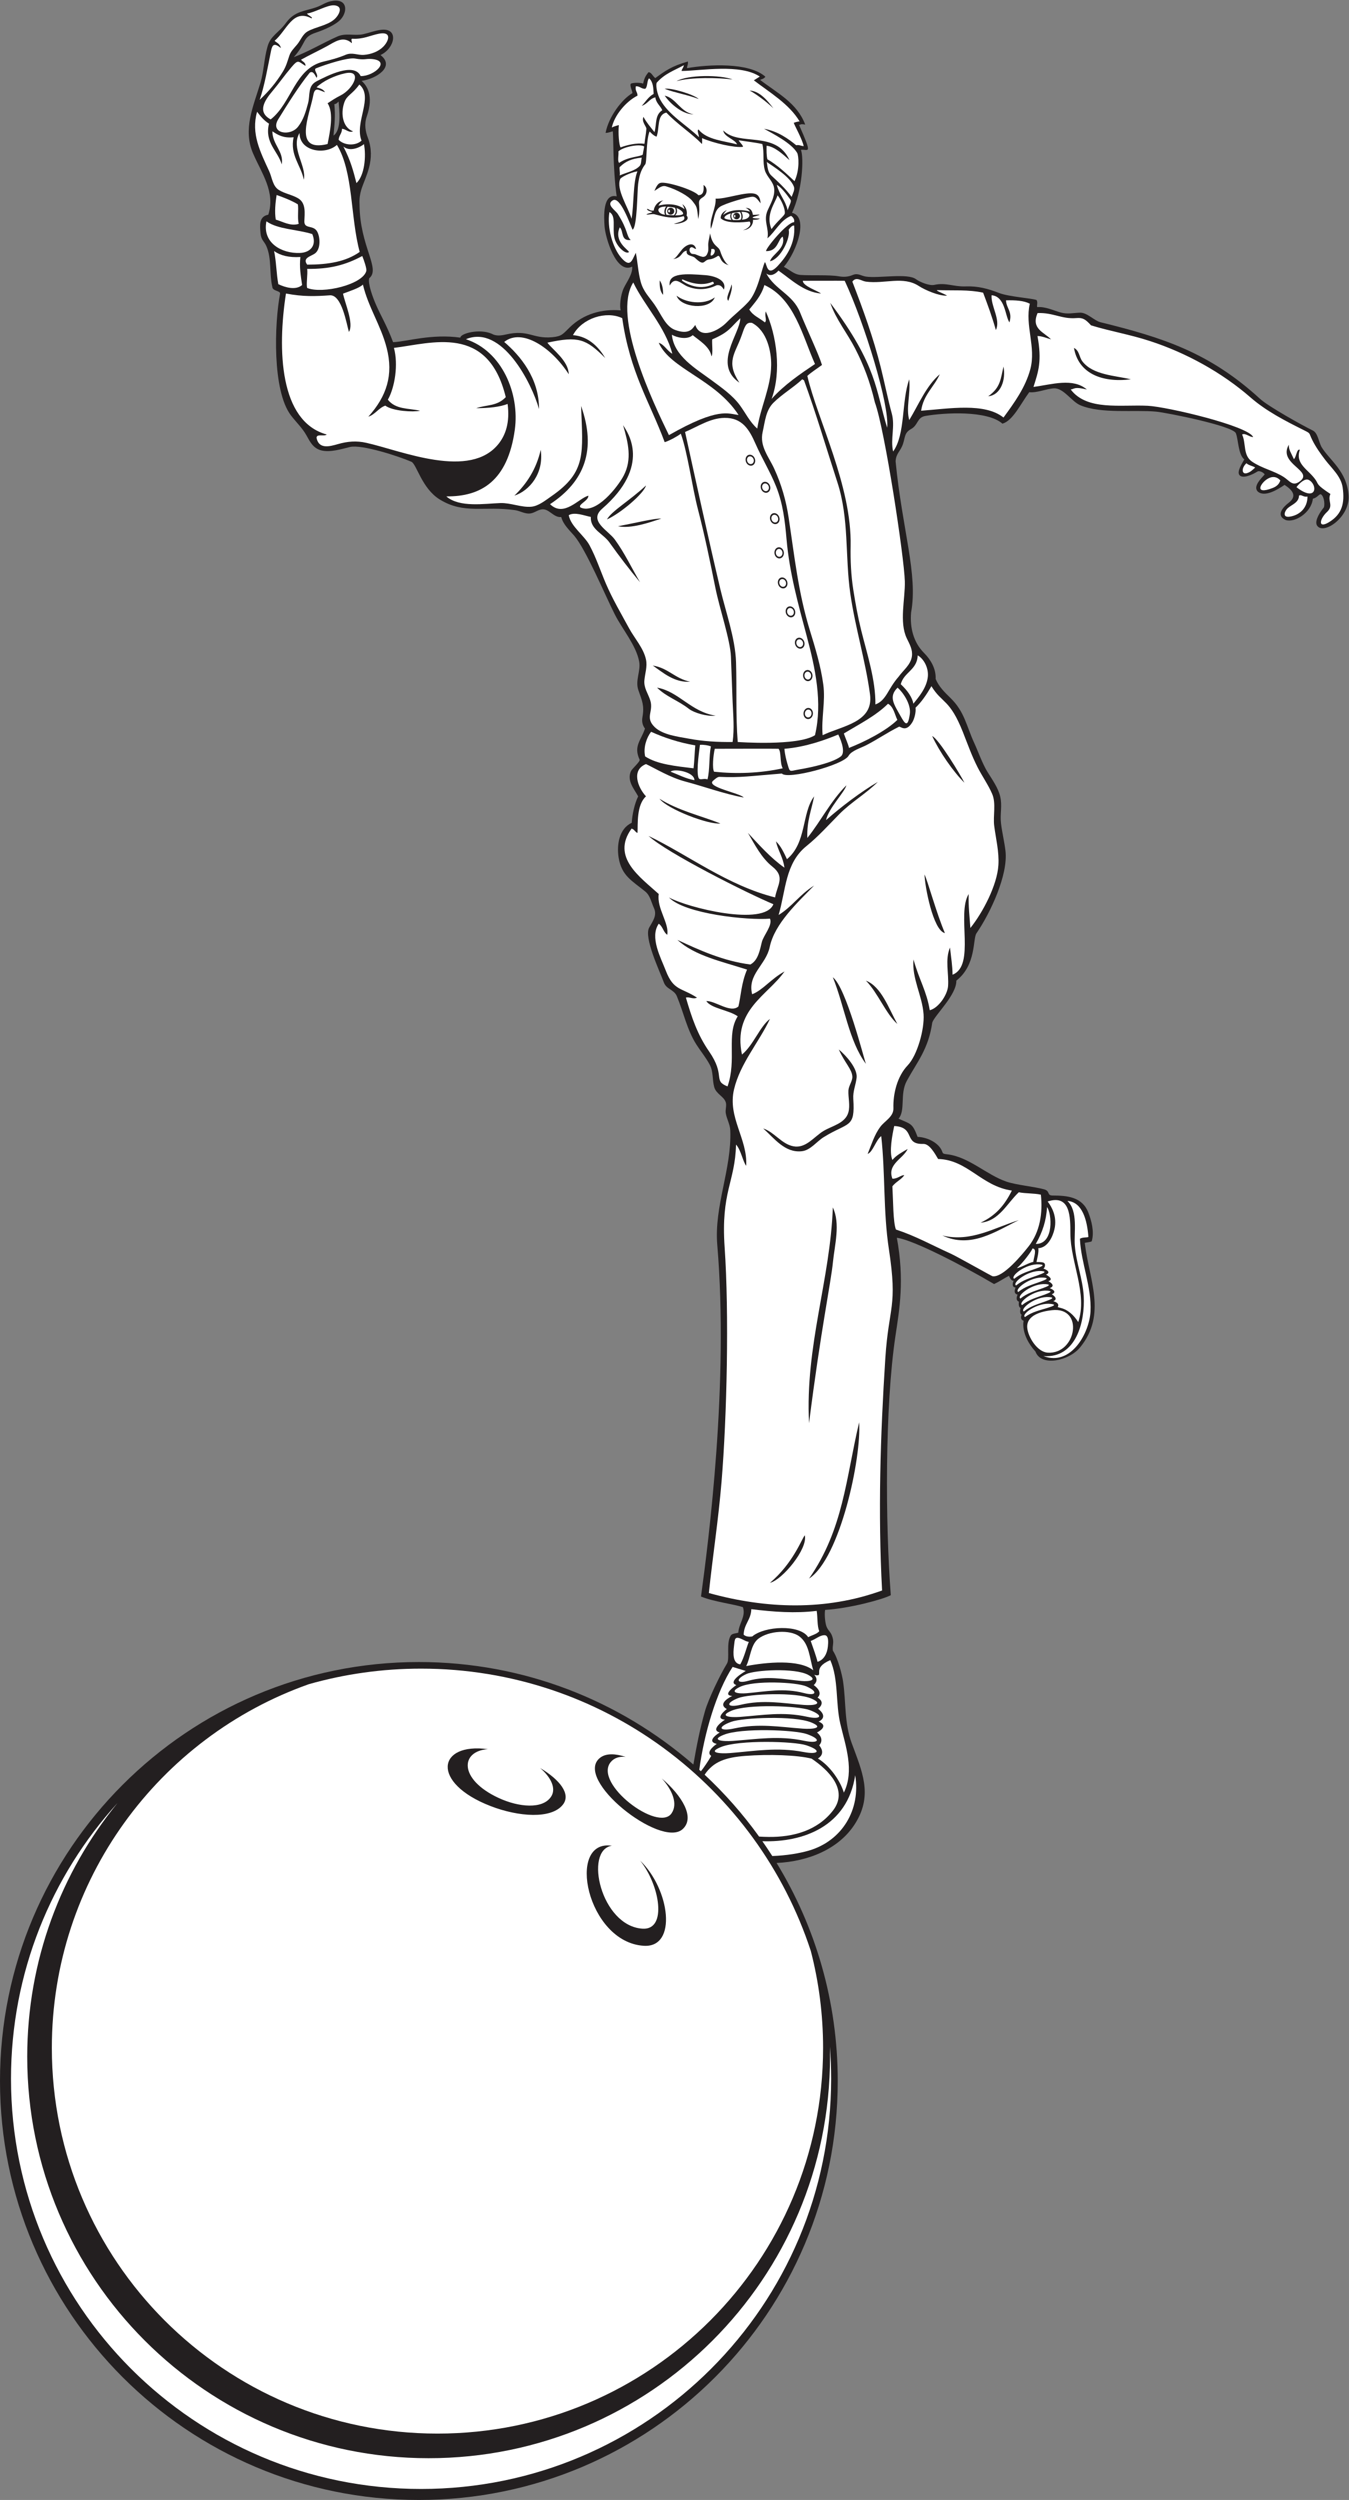 <?xml version="1.0" encoding="UTF-8" standalone="no"?>
<svg
   xmlns:dc="http://purl.org/dc/elements/1.1/"
   xmlns:cc="http://creativecommons.org/ns#"
   xmlns:rdf="http://www.w3.org/1999/02/22-rdf-syntax-ns#"
   xmlns:svg="http://www.w3.org/2000/svg"
   xmlns="http://www.w3.org/2000/svg"
   viewBox="0 0 543.307 1006.627"
   height="1006.627"
   width="543.307"
   xml:space="preserve"
   id="svg2"
   version="1.1"><rect x="0" y="0" width="543.307" height="1006.627" fill="#808080" stroke="none"/><defs
     id="defs6" /><g
     transform="matrix(1.333,0,0,-1.333,0,1006.627)"
     id="g10"><g
       transform="scale(0.1)"
       id="g12"><path
         id="path14"
         style="fill:#231f20;fill-opacity:1;fill-rule:evenodd;stroke:none"
         d="m 3133.79,6623.89 c 24.86,2.09 48.12,-9.98 71.52,-16.39 20.45,-5.6 37.5,-1.02 57.93,-0.39 21.37,0.64 42.21,-24.05 62.19,-28.98 187.05,-46.14 327.73,-90.5 481.33,-231.02 24.24,-22.7 129.49,-81.29 159.9,-96.03 14.65,-7.1 17.83,-33.7 25.8,-49.17 23.87,-40.08 78.13,-73.7 82.19,-148.39 3.55,-65.33 -78.26,-120.45 -96.02,-88.31 -7.36,15.02 11.72,42.06 20.73,52.96 3.67,5.21 2.75,31.07 -7.25,39.47 -5.49,4.61 -10.78,-9.25 -25.41,-12.46 -5,-43.6 -56.15,-73.45 -82.23,-64.36 -31.6,14.23 -6.46,40.22 8.93,51.9 28.06,21.31 9.8,39.43 -12.23,54.21 -20.27,-13.92 -61.17,-39.14 -81.64,-19.45 -13.63,15.54 10.74,38.89 21.66,51.17 -6.66,8.63 -17.97,11.17 -21.7,8.81 -17.2,-10.9 -46.05,-22.96 -55.02,-10.47 -7.61,10.58 8.38,35.26 15.02,46.83 -18.55,14.43 -17.77,59.65 -25.47,79.06 -8.94,22.48 -210.02,62.37 -240.7,65.26 -66.56,6.25 -165.8,-7.28 -229.18,19.27 -26.43,11.07 -50.74,52.62 -79.82,51.15 -23.01,-1.16 -51.08,-14.29 -74.57,-11.65 -26.47,-35.77 -49.11,-85.74 -80.98,-95.09 -46.02,40.53 -175.18,33.36 -233.01,23.3 -25.25,-4.4 -21.42,-27.46 -42.67,-39.2 -20.73,-11.44 -17.86,-24.18 -24.69,-44.87 -7.66,-23.24 -21.11,-28.34 -22.46,-53.02 20.23,-208.1 67.91,-340.87 46.83,-456.64 -3.86,-45.06 6.61,-89.61 39.22,-122.29 20.78,-20.82 36.37,-48.28 34.92,-78.46 9.55,-22.79 26.86,-40.01 44.32,-56.93 43.34,-41.96 48.42,-84.6 72.23,-136.27 12.61,-27.43 24.8,-63.18 40.82,-88.8 13.43,-21.51 31.46,-47.03 37.52,-72.29 7.03,-29.29 -0.86,-52.75 2.61,-82.01 3.32,-27.76 10.12,-54.97 13.46,-82.74 8.67,-72.32 -45.49,-187.8 -87.71,-249.3 -11.31,-16.5 0.05,-95.41 -60.69,-142.86 0.9,-43.38 -64.65,-103.29 -72.73,-126.53 -11.51,-80.8 -46.31,-119.77 -76.94,-176.21 -21.69,-40 -3.22,-88.79 -24.98,-114.41 38.27,-16.68 41.82,-13.7 57.6,-54.83 24.34,-0.71 55.35,-13.3 69.44,-34.78 9.41,-14.36 1.28,-15.77 19.78,-17.86 65.39,-7.4 118.79,-61.95 179.04,-82.52 29.85,-10.19 83.27,-14.96 113.64,-23.19 19.9,-5.4 7.42,-18.72 26.11,-18.8 42.89,-0.17 89.3,-3.5 107.91,-51.57 9.18,-23.71 18.48,-57.79 10.27,-86.28 -0.74,-2.56 -18.36,-4.25 -21.17,-5.12 12.97,-110.79 67.56,-215.67 -13.9,-315.58 -33.56,-41.15 -118.42,-59.38 -134.95,-12.89 -46.4,51.34 -35.89,93.09 -35.89,93.09 -13.01,4.75 -5.77,18.52 -5.77,18.52 -8.12,2.21 -3.28,20.16 -3.28,20.16 -8.36,3.7 -4.94,18.94 -4.94,18.94 -12.75,4.52 -4.12,21.4 -4.12,21.4 -15.23,2.88 -6.17,21.4 -6.17,21.4 -15.22,1.22 -5.76,20.98 -5.76,20.98 -7.35,-2.71 -13.27,12.16 -14.2,14.49 -15.26,-7.89 -29.32,-17.76 -44.98,-24.98 -90,53.1 -243.48,133.44 -293.75,139.8 23.43,-127.27 7.85,-216.28 -3.99,-294.77 -32.58,-216.11 -30.86,-568.95 -14.31,-784.81 -24.09,-13.06 -126.78,-40.32 -198.46,-44.48 -2.66,-13.89 0.27,-41.57 4.74,-51.58 6.22,-13.89 12.13,-13.49 17.47,-30.55 5.56,-17.85 -1.04,-25.28 1.25,-40.97 15.76,-23.66 27.96,-73.66 30.78,-92.76 9.37,-63.98 3.3,-124.57 26.17,-186.71 31.42,-85.43 63.57,-154.56 12.79,-239.04 -47.93,-79.79 -143.01,-118.44 -239.74,-122.81 117.16,-191.87 184.7,-417.35 184.7,-658.62 C 2531.13,566.609 1964.52,0 1265.57,0 566.617,0 0,566.609 0,1265.57 c 0,698.95 566.617,1265.57 1265.57,1265.57 317.29,0 607.3,-116.76 829.41,-309.68 9.2,53.48 19.06,105.24 34.9,160.97 10.59,37.22 46.02,110.45 66.58,144.07 9.11,14.88 -3.16,61.92 11.51,84.76 4.26,6.64 16.56,6.08 22.75,8.74 1.33,27 23.38,48.56 13.95,76.8 -28.36,9.72 -85.94,15.58 -126.68,32.24 22.85,167.22 84.37,645.23 49.14,1062.19 -9.88,117.17 44,229.04 39.32,345.92 -0.75,18.26 -10.47,33.73 -13.62,51.5 -1.93,10.84 3.19,23.19 0.08,33 -5.9,18.64 -29.22,25.01 -35.04,46.47 -6.03,22.27 -2.34,45.98 -13.3,66.94 -11.35,21.69 -27.32,40.57 -40.43,61.17 -28.61,44.95 -38.85,97.67 -59.18,146.23 -8.5,20.33 -31.36,20.37 -39.12,41.29 -13.29,35.88 -61.07,135.87 -44.42,165.91 10.53,19.03 24.73,36.59 14.36,59.13 -7.64,16.56 -11.31,37.66 -26.03,49.66 -40.24,32.82 -71.78,47.45 -80.65,102.75 -5.96,37.12 1,87.29 39.55,104.9 1.62,24.87 8.35,57.5 19.51,79.95 -12.99,23.52 -34.4,47.16 -22.01,75.87 3.2,7.42 28.95,29.58 26.41,34.96 -19.2,40.76 4.2,58.01 16.17,93.91 -7.99,10.31 -9.96,22.06 -7.64,34.91 6.29,34.8 -1.41,49.43 -12.43,81.45 -10.01,29.09 7.89,57.8 2.48,86.37 -9.31,49.16 -51.09,97.57 -73.66,142.2 -28.92,57.14 -87.21,196.68 -122.81,237.85 -14.85,17.18 -32.87,33.48 -38.94,56.13 -24.66,-2.09 -36.74,27.43 -60.46,23 -13.04,-2.43 -23.33,-12.57 -37.53,-12.45 -14.83,0.14 -27.24,8.24 -41.43,10.3 -93.44,13.57 -153.6,-13.41 -227.83,32.37 -54.34,33.53 -69.68,106.88 -85.53,113.8 -37.12,16.22 -149.83,53.14 -185.61,44.59 -25.15,-6 -59.289,-16.97 -86.246,-10.32 -24.563,6.06 -34.254,25.63 -45.098,45.28 -12.457,22.57 -31.656,40.34 -47.094,60.73 -56.683,74.88 -49.859,277.38 -32.652,367.75 0.676,9.05 -23.129,7.14 -23.5,20.38 -9.359,39.94 -1.426,84.4 -17.734,122.4 -6.868,16 -16.106,18.46 -17.891,39.35 -2.141,25.01 -4.906,50.7 23.465,56.16 22.226,68.1 -20.176,125.34 -45.879,184.79 -31.606,73.13 0.762,142.34 21.945,212.82 10.508,34.94 11.274,73.52 21.137,108.57 9.105,35.24 33.918,41.91 57.109,74.47 26.028,34.73 54.883,33.46 90.551,45.91 16.649,5.81 27.692,14.66 43.332,18.17 49.935,11.16 53.095,-28.37 31.625,-53.63 -14.48,-17.03 -50.629,-32.72 -76.109,-41.18 -42.25,-14.02 -26.723,-29.44 -66.703,-74.03 46.507,17.73 86.203,42.05 131.512,62.28 26.34,11.76 52.03,1.15 78.81,7.22 17.35,3.94 34.63,10.64 52.49,12.98 56.52,7.39 42.68,-56.48 -0.86,-76.08 45.62,-35.15 -13.36,-72.03 -57.06,-78.09 15.72,-13.72 37.69,-44.1 15.66,-107.57 -8.2,-23.62 -3.61,-46 3.12,-63.79 25.48,-67.32 -8.5,-120.02 -19.78,-157.56 -3.79,-12.64 -6.14,-26.47 -5.17,-44.41 0.49,-126.66 64.84,-194.19 29.19,-222.86 -4.8,-15.37 10.78,-57.55 20.68,-80.32 14.24,-32.78 32.92,-62.87 51.51,-112.76 39.66,1.5 116.91,26.09 203.18,13.67 0.57,12.99 57.68,27.72 94.59,11.88 13.29,-7.58 27.75,-5.8 42.33,-2.46 70.23,16.13 81,-13.77 141.09,-8.08 28.9,2.74 32.02,9.91 52.57,29.85 41.83,40.6 96.81,56.05 154.02,51.19 -3.71,9.59 -1.65,44.64 9.27,67.54 8.93,18.73 27.37,42.64 25.27,64.58 -48.63,-23.99 -81.22,88.69 -83.42,121.67 -1.83,27.46 -6.57,100.78 36.63,90.64 -12.39,87.19 -9.23,189.7 -12,196.61 0,0 -13.75,-5.12 -21.54,-4.94 9.1,48.92 49.54,101.94 81.1,120.17 -0.01,6.42 -10.26,25.74 -3.83,28.98 6.96,2.49 25.9,3.46 36.22,-0.18 4,20.54 11.03,27.4 16.07,34.25 8.9,0.05 12.32,-11.25 20.53,-17.69 29.44,21.35 48.85,36.01 98.64,50.17 1.07,-10.14 -3.21,-13.96 -2.5,-20.14 63.22,11.39 187.93,18.25 236.62,-25.97 -5.74,-7.04 -10.14,-6.54 -16.04,-9.45 51.9,-39.92 111.94,-69.58 136.31,-135 -15.7,2.71 -12.56,-0.39 -18.61,-0.88 42.17,-95.25 27.38,-72.51 5.7,-75.49 9.32,-24.05 4.55,-123.53 -26.97,-190.16 50.25,-11.77 16.58,-113.95 -24.61,-163.26 17.66,-8.55 30.2,-23.02 50.9,-24.47 30.17,-2.12 86.46,0.86 114.22,-3.95 15.86,-2.75 28.65,-2.14 43.26,4 15.53,6.52 25.1,-2.83 39.63,-5.02 38.3,-5.78 125.88,11.24 151.25,-7.85 10.58,-7.98 40.17,-20.57 55.27,-17.17 34.73,7.79 58.24,-5.85 93.91,-4.56 37.81,1.38 67.22,-6.57 102.13,-19.99 30.06,-11.56 99.08,-15.78 113,-21.19 4.59,-9.01 -0.11,-14.67 1.9,-21.38 z m -2110.72,620.88 c 1.9,-25.13 9.69,-85.77 -15.39,-102.62 3.22,36.62 5.77,57.28 2.56,94.93 6.55,0.28 8.98,4.7 12.83,7.69 v 0" /><path
         id="path16"
         style="fill:#ffffff;fill-opacity:1;fill-rule:evenodd;stroke:none"
         d="m 776.77,7213.98 c 10.187,-13.58 21.273,-26.89 35.918,-35.91 -13.887,-57.89 26.71,-81.93 38.484,-123.15 7.004,39.51 -28.024,59.2 -28.223,100.06 16.321,-11.05 33.446,-21.29 64.141,-17.96 -11.676,-54.54 22.555,-85.13 30.785,-128.29 9.328,41.25 -40.363,95.29 -12.824,141.12 -0.61,-55.51 77.422,-67.89 112.879,-35.92 50.24,-82.32 40.36,-219.24 68.88,-323.27 -41.3,-29.31 -94.181,-38.42 -158.669,-38.49 -15.274,20.54 10.882,24.69 23.464,33.82 17.782,12.9 16.176,48.85 6.801,65.96 -11.687,21.33 -39.597,6.56 -38.793,31.48 0.746,23.23 5.793,54.52 -18.75,69.1 -18.281,10.85 -40.156,13.9 -58.258,25.16 -19.093,11.88 -20.371,37.14 -29.093,56.22 -26.801,58.63 -55.684,113.81 -36.742,180.07 z m 151.371,-532.27 c -3.508,9.92 2.039,41.51 0,57.64 67.543,-0.8 115.399,11.47 166.369,38.88 6.06,-14.67 13.87,-38.75 12.32,-44.9 -10.35,-41.34 -132.635,-70.41 -178.689,-51.62 v 0" /><path
         id="path18"
         style="fill:#ffffff;fill-opacity:1;fill-rule:evenodd;stroke:none"
         d="m 1099.63,7116.31 c 7.11,-36.41 1.95,-94.72 -22.69,-117.83 -9.4,36.77 -17.42,67.73 -39.51,110.54 19.66,-16.76 50.02,-3.06 62.2,7.29 v 0" /><path
         id="path20"
         style="fill:#ffffff;fill-opacity:1;fill-rule:evenodd;stroke:none"
         d="m 835.777,6962.55 c 22.84,-7.94 44.891,-16.67 64.145,-28.22 2.746,-15.16 -1.871,-39.64 2.562,-59 -25.359,-7.9 -48.937,7.24 -69.277,12.83 -3.926,23.62 -1.133,51.19 2.57,74.39 v 0" /><path
         id="path22"
         style="fill:#ffffff;fill-opacity:1;fill-rule:evenodd;stroke:none"
         d="m 2349.32,6961.58 c 10.52,-12.69 23.3,-39.51 21.83,-54.43 -0.72,-7.39 -20.95,-21.27 -40.27,-47.68 -18.15,43.94 10.14,76.91 18.44,102.11 z m -423.41,72.58 c -13.83,-33.85 -10.37,-101.32 -17.71,-143.44 -10.56,35.33 -47.81,89.61 -34.05,120.7 1.83,4.11 28.2,18.68 51.76,22.74 z m 13.08,41.29 c -2.39,-8.9 -0.76,-18.94 -6.08,-24.9 -13.61,-15.3 -40.78,-19.92 -60.62,-28.99 2.37,7.76 -2.74,25.55 0.92,26.12 16.89,16.46 35.37,24.82 65.78,27.77 z m 7.22,33.8 c 0,-2.57 -4.2,-22.04 -4.2,-24.6 -9.9,-7.54 -42.34,-5.44 -71.35,-25.06 -5.89,5.23 -0.58,25.12 -2.22,34.61 12.84,13.08 62.7,23.87 77.77,15.05 z m 14.94,205.71 c 12.39,-10.7 12.94,-29.96 13.75,-47.09 -15.76,-8.18 -24.2,-23.69 -35.91,-35.93 17.07,5.17 23.08,21.4 41.05,25.66 1.49,-16.47 15.64,-26.32 20.99,-38.94 -23.03,-14.66 -16.62,-41.54 -23.55,-66.25 -11.75,14.77 -24.1,28.92 -33.36,46.18 -6.09,-13.98 6.94,-26.8 8.94,-35.16 -1.63,-20.6 -3.78,-26.13 -5.92,-46.23 -23.46,3.46 -53.16,-3.59 -72.29,-10.97 -4.68,8.73 -7.47,42.43 -5.08,67.56 0,0 -14.98,-3.58 -21.26,-7.61 7.44,36.66 42.82,79.21 77.65,96.55 0.05,11.16 -7.93,14.31 -5.13,28.22 12.56,0.59 16.12,-7.81 28.22,-7.69 7.82,5.01 5.15,25.63 11.9,31.7 z m 105.16,39.65 c -1.88,-8.89 -7.48,-13 -6.74,-17.48 60.22,0.97 176.68,22.3 236,-16.78 l -17.91,-11.44 c 47.44,-36.36 107.18,-71.59 138.3,-124.29 -6.29,0.34 -17.72,-3.98 -17.72,-3.98 1.06,-5.71 26.02,-50.07 29.96,-70.56 -9.14,0.85 -14.31,4.85 -22.44,2.71 -23.12,18.59 -53.94,41.96 -97.32,49.89 27.24,-15.22 82.89,-43.3 100.04,-72.92 4.55,-7.85 8.38,-51.17 -8.01,-85.51 -24.22,22.81 -51.84,48.96 -81.78,66.07 -3.1,11.41 -2.77,26.28 -2.56,41.04 24.91,-2.66 50.2,-26.62 69.28,-43.61 -41.39,91.43 -152.56,40.43 -200.12,89.79 1.39,-19.13 36.12,-27.03 41.6,-42.06 -36.25,9.93 -92.05,13.49 -116.01,44.63 -6.54,-0.29 0.96,-16.04 0.92,-22.84 -36.33,35.69 -91.47,66.64 -116.8,112.85 -8.85,16.15 -14,39.78 -11.21,51.19 23.88,27.42 51.35,36.55 82.52,53.3 z m -22.13,-48.26 c 44.26,12.56 125.9,10.67 169.34,5.13 -36.37,14.58 -136.45,14.58 -169.34,-5.13 z m 66.7,-53.88 c -12.44,13.19 -85.22,35.24 -102.62,30.79 32.16,-12.32 70.69,-18.26 102.62,-30.79 z m 153.94,25.66 c 15.45,-7.84 50.81,-33.02 71.84,-53.88 -17.27,23.05 -41.45,52.47 -71.84,53.88 z m -256.56,-15.4 c 18.65,-27.22 56.78,-57.56 87.23,-56.44 -39.98,6.29 -52.15,48.65 -87.23,56.44 z m 308.2,-200.29 c 21.68,-14.96 71.02,-45.46 81.98,-74.16 3.77,-9.85 -2.35,-18.97 -6.62,-31.48 -18.71,25.82 -44.4,48.79 -61.37,64.52 -13.5,12.52 -11.45,36.02 -13.99,41.12 z m 30.45,-69.1 c 12.39,-6.34 27.35,-25.5 41.22,-44.75 4.33,-6.02 -3.11,-14.84 -8.19,-32.18 -8.14,32.83 -24.39,44.59 -33.03,76.93 v 0" /><path
         id="path24"
         style="fill:#ffffff;fill-opacity:1;fill-rule:evenodd;stroke:none"
         d="m 2239.98,6911.73 c 37.23,0.54 26.66,-23.84 1.45,-23.6 4.2,4.82 2.89,15.38 -1.45,23.6 z m -227.07,16.04 c -36.65,0.16 -25.19,-23.68 -3.38,-24.73 -3.94,5.6 -2.23,19.11 3.38,24.73 z m 30.84,-4.96 c 3.19,-6.26 2.5,-17.74 -4.58,-21.84 6.84,-0.11 21.12,0.32 24.6,4.11 1.86,7.76 -15.19,17.05 -20.02,17.73 z m 164.59,-15.95 c -3.48,-5.47 -2.13,-16.06 2.21,-19.54 -6.82,0.27 -18.48,1.78 -21.76,5.37 -1.5,7.08 14.71,13.8 19.55,14.17 v 0" /><path
         id="path26"
         style="fill:#ffffff;fill-opacity:1;fill-rule:evenodd;stroke:none"
         d="m 804.988,6883.02 c 34.426,-24.58 93.789,-24.23 138.543,-38.48 14.285,-34.3 -5.734,-55.77 -37.148,-57.02 -56.547,-2.25 -114.485,31.28 -101.395,95.5 v 0" /><path
         id="path28"
         style="fill:#ffffff;fill-opacity:1;fill-rule:evenodd;stroke:none"
         d="m 828.082,6793.23 c 19.645,-13.82 44.977,-20.03 79.535,-17.96 -3.594,-30.24 1.192,-56.7 5.125,-84.67 -19.211,-16.78 -51.695,-7.08 -71.836,2.57 -5.855,31.77 -6.148,69.1 -12.824,100.06 v 0" /><path
         id="path30"
         style="fill:#ffffff;fill-opacity:1;fill-rule:evenodd;stroke:none"
         d="m 1913.34,6698.3 c 32.9,-68.86 97,-134.34 117.93,-215.18 -14.41,7.37 -24.51,28.15 -40.97,33.02 35.09,-79.62 170.44,-109.31 241.16,-218.08 -31.34,3.4 -60.17,24.94 -210.37,-60.91 -47.91,98.62 -172.35,358.96 -107.75,461.15 z m 396.19,-7.71 c 91.06,-41.6 114.79,-153.48 152.83,-238.59 -44.45,-29.95 -93.41,-63.06 -131.15,-105.49 30.8,83.59 14.98,192.89 -17.64,264.55 -4.18,-15.85 4.56,-26.27 -2.57,-33.35 -16.9,13.9 -35.59,19.75 -47.15,38.99 15.88,20.05 36.01,40.44 45.68,73.89 v 0" /><path
         id="path32"
         style="fill:#ffffff;fill-opacity:1;fill-rule:evenodd;stroke:none"
         d="m 2236.72,6590.27 c -0.82,-47.27 -83.95,-138.73 -2.7,-194.71 -42.09,64.05 -12.56,87.43 6.59,142.17 9.57,27.34 13.24,41.84 31.5,38.48 45.88,-24.14 58.4,-87.26 57.89,-127.34 -0.86,-68.01 -32.11,-126.42 -42.09,-191.85 -22.5,19.84 -34.98,46.59 -52.44,70.37 -22.42,30.53 -55.68,53.47 -85.78,75.8 -46.27,34.31 -114.08,72.97 -119.63,137.31 13.63,-8.37 46.5,-16.56 62.87,-1.28 18.14,-15.2 52.19,-34.67 56.45,-63.77 5.87,5.23 0.91,41.47 2.55,50.95 52.54,22.79 54.93,36.02 84.79,63.87 z m 1713.71,-538.51 c -0.08,-36.1 -25.53,-57.07 -54.55,-60.94 -22.17,-2.96 -14.67,17.31 -5,25.87 12.26,10.86 33.36,16.67 33.89,37.64 6.46,5.19 13.43,-5.56 25.66,-2.57 z m -33.36,28.23 c 10.57,14.16 26.37,26.88 36.47,22.15 28.47,-13.33 25.89,-70.26 -36.47,-22.15 z m -48.75,20.52 c -3.46,-11.74 -11.87,-18.53 -22.79,-22.83 -60.1,-23.63 -35.94,18.87 -10.67,30.17 10.82,4.83 23.05,4.15 33.46,-7.34 z m -76.17,38.49 c -7.77,-6.5 -13.38,-13.41 -25.1,-16.76 -15.57,-4.47 -16.93,15.84 -1.03,30.13 5.39,-6.58 23.12,-9.24 26.13,-13.37 z M 1009.64,7492.69 c -21.765,-18.49 -56.492,-22.52 -79.503,-35.54 -16.426,-9.28 -21.184,-26.72 -32.782,-40.48 -8.761,-10.38 -18.578,-19.75 -23.183,-33.31 -5.965,-17.55 -9.324,-31.77 -19.801,-48.63 -20.625,-33.19 -41.59,-58.21 -69.906,-84.82 14.988,42.59 24.445,99.43 34.582,148.66 3.961,19.28 10.308,23.67 29.558,7.83 -2.351,13.21 -13.96,17.02 -18.996,21.88 37.047,31.45 54.907,97.77 111.36,67.92 7.222,2.59 -13.672,10.18 -12.961,14.68 21.582,2.3 60.847,26.37 81.832,24.64 29.71,-2.45 13.95,-30.81 -0.2,-42.83 z m 82.7,-365.94 c -18.44,-16.71 -52.45,-14.72 -69.27,2.57 1.03,13.51 10.21,18.86 10.26,33.36 12.73,-1.36 21.22,-13.41 33.35,-7.7 -29.44,10.14 -38.84,50.68 -26.59,86.52 7.92,23.14 23.21,23.67 45.63,54.77 44.24,-37.86 -15.56,-113.71 6.62,-169.52 z m -63.82,136.29 c -14.26,-7.08 -27.77,-16.06 -38.809,-23.4 20.039,-29.46 6.559,-88.98 0,-123.14 -106.016,-26.11 -54.668,85.82 -42.949,148.35 4.84,25.82 16.336,14.02 35.254,8.14 -5.539,9.81 -15.301,11.71 -25.567,14.77 17.942,17.96 53.931,35.78 87.181,42.63 52.93,10.91 24.2,-47.84 -15.11,-67.35 z m 61.25,58.7 c -20.22,43.3 -103.325,-0.33 -132.762,-15.41 -28.156,-14.42 -19.485,-41.02 -26.305,-66.69 -6.812,-25.65 -13.508,-49.01 -29.859,-70.41 -24.114,-31.54 -86.485,-20.38 -59.949,22.41 28.035,45.22 61.468,99.29 94.941,140.36 10.535,7.35 16.559,-8.76 20.519,-15.39 7.395,9.4 -9.414,21.51 -2.562,28.23 32.492,12.97 97.367,33.72 118.877,29.93 30.45,-5.38 30.67,-0.08 49.28,-1.37 61.06,-4.26 9.14,-52.42 -32.18,-51.66 z m 68.57,89.18 c -14.57,-14.95 -36.95,-23.38 -58.3,-25.04 -20.59,-1.6 -35.56,8.67 -56,0.1 -23.33,-9.79 -42.37,-14.71 -66.931,-20.53 -87.015,-20.64 -95.664,-124.82 -159.293,-174.56 -41.562,22.27 -17.976,57.62 4.571,84.48 21.133,25.18 36.176,47.17 57.363,72.27 22.242,26.36 20.621,18.41 43.258,4.89 0.738,11.1 -9.883,13.02 -13.457,18.72 24.074,13.43 53.762,27.48 78.004,40.6 22.985,12.45 48.895,32.96 74.985,9.63 2.43,1.06 -3.71,12.46 1.58,13.15 33.54,-2.03 54.18,9.91 80.31,15.05 40.04,7.87 30.91,-21.29 13.91,-38.76 z m -45.47,-1117.99 c 20.36,6.31 31.38,26.75 51.31,33.36 22.17,-16.56 84.09,-20.21 105.18,-15.4 -35.5,8.11 -73.48,3.13 -97.49,33.35 21.2,37.38 31.95,106.32 18.36,156.51 113.42,13.6 284.06,73.09 337.86,-148.81 -26.43,-27.9 -57.54,-22.45 -89.39,-33.35 38.59,-0.16 73.25,4.12 94.92,12.83 7.54,-56.07 -6.57,-93.62 -25.91,-118.76 -86.12,-111.88 -294.36,-22.55 -400.87,1.32 -30.11,6.75 -56.82,4.48 -86.19,-3.97 -25.509,-7.34 -57.119,-15.83 -64.295,18.78 -0.156,13.84 24.059,3.31 30.793,10.27 -143.031,39.32 -149.339,256.58 -123.148,425.89 52.07,-9.93 88.457,-8.51 132.648,-5.4 36.262,2.56 50.542,-87.07 57.522,-110.63 15.9,24.18 -12.45,88.12 -17.78,115.69 20.56,7.66 49.82,17.09 60.09,27.37 16.22,-68.48 54.08,-122.76 71.71,-190.95 21.21,-82.01 0.08,-146.37 -55.32,-208.1 z m 2062.74,233.47 c -20.57,21.68 -61.55,31.7 -40.65,79.54 47.33,1.81 72.87,-18.82 116.66,-15.2 18.99,1.56 27.01,-2.23 44.79,-21.98 63.26,-19.09 115.52,-27 178.38,-47.47 109.23,-35.57 216.97,-94.86 303.55,-170.29 46.99,-40.94 104.18,-70.41 160.04,-98.27 22.83,-11.38 15.27,-7.59 26.21,-29.72 10.74,-21.74 25,-41.78 39.71,-60.92 19.47,-25.33 47.52,-49.53 52.32,-82.79 7.01,-48.48 -2.58,-80.82 -39.69,-104.1 -36.19,-22.71 -30.39,8.67 -7.85,29.59 21.76,20.21 0.61,33.09 10.63,54.68 -43.36,28.62 -35.41,28.69 -44.67,42.44 -20.96,31.13 -63.15,47.52 -47.7,90.97 -9.51,4.29 -10.54,-21.92 -17.96,-28.23 -9.32,20.74 -15.69,27.65 -15.4,43.62 -33.94,-58.37 77.04,-78.56 33.03,-110.89 -22.09,-16.22 -30.84,2.2 -48.42,13.39 -29.96,19.07 -65.5,25.81 -95.56,46.28 -28.19,19.19 -17.48,54.8 -30.16,82.01 9.92,5.32 20.88,-7.35 33.36,-7.7 -13.81,33.39 -259.39,91.62 -318.61,94.5 -81.29,3.96 -183.46,-15.51 -232.6,49.18 12.73,2.15 10.88,9.04 48.75,0 -42.17,35.95 -105.14,15.29 -161.23,7.69 14.84,47.01 26.03,78.11 12.01,153.93 14.04,-0.45 25.35,-5.59 41.06,-10.26 z m 241.17,-120.58 c -47.33,11.43 -114.38,12.73 -146.23,53.88 -10.43,13.45 -8.79,32.35 -25.67,41.05 12.37,-74.89 81.86,-106.29 171.9,-94.93 z m -1269.14,373.76 c -2.31,4.28 2.44,11.9 1.15,19.5 18.92,5.22 9.61,-20.82 -1.15,-19.5 z m 178.75,-17.14 c 33.4,6.92 63.06,72.6 56.44,94.93 0,0 8.77,14.72 16.68,12.81 4.34,-53.97 -23.83,-94.34 -49.76,-121.93 -32.68,-34.79 -32.25,5.63 -38.75,11.63 -10.04,-20.6 -20.63,-88.36 -50,-120.35 -20.43,-22.24 -44.77,-40.34 -65.75,-61.99 -23.14,-23.88 -78.82,-53.99 -94.62,-7.52 -8.25,-11.43 -18.83,-30.12 -59.8,-15.48 -30.29,10.83 -42.17,46.57 -63.35,77.05 -16.43,23.62 -33.69,39.42 -41.66,68.7 -7.81,28.69 -8.98,58.71 -14.79,87.81 -12,-23.46 -16.14,-46.22 -43.16,-16.06 -26.78,29.87 -44.68,93.41 -36.52,139.02 20.87,-12.24 8.6,-45.05 14.78,-76.76 5.03,-25.82 34.26,-52.85 44.37,-44.08 -2.05,7.06 -47.06,31.96 -27.9,74.67 12.34,-11.92 2.16,-41.7 33.04,-38.31 -14.13,13.53 -6.79,27.51 -38.83,78.42 -7.27,11.57 -36.83,28.71 -15.28,41.55 22.59,13.45 52.49,-73.69 59.72,-88.88 14.36,8.69 13.93,117.31 16.79,137.79 3.13,22.4 6.89,40.3 20.73,58.93 6.46,2.41 2.42,74.4 14,100.11 0,0 11.95,-13.73 21,-15.64 9.81,26.12 0.06,66.2 29.62,72.56 32.77,-34.79 74.13,-60.99 107.76,-94.92 0,0 0.71,11.45 0,17.95 33.71,-15.03 99.65,-30.07 123.71,-26.37 0.32,5.44 -11.27,14.43 -12.91,19.83 21.27,-3.53 51.18,-6.79 71.35,-11.41 6.56,-26.19 0.02,-53.75 7.7,-79.54 6.11,-20.5 26.64,-34.23 28.22,-56.45 1.7,-23.83 -10.8,-43.62 -19.98,-64.54 -13.93,-31.79 5.45,-53.52 -0.55,-84.26 24.16,20.31 39.36,55.36 71.37,67.82 0,0 12.56,-7.51 8.96,-19.22 -20.41,0.32 -86.4,-79.45 -84.47,-87.3 36.54,-0.9 35.7,36.49 50.33,43.83 10.51,-35.93 -32.54,-53.11 -38.49,-74.4 z m -337.21,167.81 c 0,0 45.84,14.75 79.22,-10.58 0,0 -2.58,7.83 -6.88,15.21 10.43,-6.82 16.18,-21.23 12.93,-34.38 14.36,-16.01 -21.27,-26.15 -37.9,-25.2 3.61,2.97 40.83,7.29 29.09,23.43 -33.02,-9.64 -59.16,-1.84 -89.02,5.82 -5.16,1.32 -18.79,-2.18 -23.51,-1 2.89,3.79 14.51,4.47 16.8,6.5 3.47,3.07 -13.25,2.18 -15.19,10.5 5.85,0.72 7.27,-6.43 20.34,-5.13 1.52,13.96 12.57,28.66 29.3,30.83 -4.94,-1.56 -10.66,-8.6 -15.18,-16 z m 195.41,-28.12 c 0,0 3.79,7.71 11.43,15.14 -13.01,-6.12 -18.5,-14.25 -18.68,-24.88 18.01,-17.69 69.85,-12.39 87.48,-9.93 9.22,-12.3 -11.54,-24.77 -20.17,-26.02 17.6,0.26 31.6,13.9 30.43,31.14 6.8,0.04 17.5,0.25 20.68,3.94 -4.76,0.18 -22.91,0.41 -21.81,2.91 1.73,3.95 22.79,6.27 20.6,8.8 -5.55,0.66 -20.16,-1.8 -20.23,0.28 -0.2,5.11 -3.4,16.26 -12.86,18.94 -2.61,0.74 -5.56,1.34 -8.75,1.79 5.75,-3.06 10.55,-7.09 13.5,-11.82 0,0 -48.73,15.31 -81.62,-10.29 z m -207.51,72.68 c 14.23,8.67 22.52,17.77 35.38,13.94 34.57,-10.3 68.4,-29.99 79.32,-44.14 14.35,-18.62 13.57,-15.96 17.89,-54.94 9.92,47.62 -8.05,52.58 13.61,65.86 15.29,9.38 15.18,29.94 2.21,37.25 1.62,-17.03 -0.18,-30.62 -15.41,-30.79 -14.04,16.43 -98.57,42.51 -115.26,37.01 -6.88,-2.28 -11.39,-9.51 -17.74,-24.19 z m 185.13,-23.09 c 1.87,-28.41 -19.73,-62.02 -14.44,-91.55 11.64,31.04 9.24,53.34 26.9,66.34 13.61,10.03 87.34,31.78 100.37,30.79 9.06,-0.68 13.38,-7.58 23.1,-19.84 -1.25,17.24 -7.14,25.97 -17.67,28.88 -26.17,7.22 -89.75,-16.86 -118.26,-14.62 z m -38.87,-176.06 c -7.77,1.47 -14.71,4.77 -21.8,7.5 -5.54,2.14 -10.02,0 -13.67,3.32 -9.14,8.36 -3.65,22.56 6.21,17.15 2.72,-1.49 5.45,-3.94 9.1,-4.08 -6.21,23.25 -29.53,13.59 -42.32,-1.48 -12.97,-15.26 -17.83,-25.49 -26.94,-29.3 28.74,4.89 23.37,22.93 41.04,25.66 -3.94,-16.6 17.15,-14.34 24.79,-21.63 30.21,-28.84 24.45,-6.26 44.02,-4.61 9.47,0.8 18.69,5.95 26.13,10.85 9.16,-2.04 3.46,-20.54 32.7,-28.85 -9.36,3.51 -20.51,23.51 -26.43,42.52 -5.31,17.05 -23.12,12.81 -30.8,53.97 -1.39,-8.6 -4.51,-21.71 -5.33,-28.92 -1.06,-9.2 1.56,-20.76 -1.41,-28.33 -2.15,-5.46 -4.47,-14.12 -15.29,-13.77 z m 8.07,-55.24 c -57.21,4.46 -113.68,8.33 -108.09,-31.43 16.72,29.84 33.14,5.29 55.53,-3.35 30.43,-11.73 58.98,-8.87 86.87,4.49 12.25,1.66 16.78,-6.4 21.49,-13.31 9.63,27.9 -26.37,41.31 -55.8,43.6 z m -127.88,-59.41 c 0.17,18.13 -2.82,33.11 -10.26,43.62 -0.81,-18.77 1.44,-34.48 10.26,-43.62 z m 197.15,-17.96 c 2.89,10.53 14.32,37.35 9.46,49.38 -2.85,-16.2 -19.38,-41.73 -9.46,-49.38 z m -41.05,10.27 c -32.48,-24.09 -87.62,-16.69 -115.45,5.13 11.19,-36.34 100.82,-44.85 115.45,-5.13 v 0" /><path
         id="path34"
         style="fill:#ffffff;fill-opacity:1;fill-rule:evenodd;stroke:none"
         d="m 1882.54,6267.27 c 15.73,-53.36 27.2,-103.08 2.37,-151.37 -17.61,-34.24 -83.39,-118.71 -130.64,-97.49 -10.52,8.65 24.19,20.16 23.48,35.92 -29.64,-7.94 -73.76,-66.69 -115.85,-25.65 104.63,68.59 140.69,164.62 93.76,296.62 4.98,-142 17.34,-198.77 -89.63,-272.6 -17.4,-12.01 -38.71,-29.69 -60.57,-31.72 -30.08,-2.8 -62.23,12.08 -93.64,11.05 -47.15,-1.56 -123.63,-14.46 -163.32,20.13 105.23,-1.03 185.44,46.57 206.92,201.23 15.18,109.22 -38.53,237.71 -147.74,273.59 109.22,45.23 199.52,-134.11 220.87,-210.96 0.67,93.04 -57.16,161.78 -105.19,202.69 54.01,43.06 143.8,-17.69 194.98,-97.5 -0.47,40.48 -49.25,74.59 -64.53,95.33 93.77,20.18 116.71,11.82 174.86,-46.58 -16.86,28.48 -47.3,65.59 -97.5,69.26 27.25,51.32 100.56,74.41 148.81,51.32 23.66,-165.08 82.84,-252.4 128.28,-374.58 14.33,4.1 41.04,19.13 48.75,25.66 20.31,-55.98 34.49,-162.39 51.72,-228.56 20.57,-78.92 36.86,-158.36 52.95,-238.28 12.28,-60.99 44.59,-155.87 46.72,-206.23 1.64,-38.51 3.42,-99.16 5.12,-137.66 1.75,-40.22 5.58,-80.47 0,-120.59 -44.3,-0.54 -88.64,1.89 -132.23,10.03 -31.96,5.97 -79.18,11.26 -103.52,35.24 -29.86,29.41 -2.3,46.65 -13.11,80.57 -6.78,21.25 -19.91,37.44 -17.68,60.91 2,20.95 9.28,40.84 4.84,62.11 -7.2,34.47 -34.87,64.57 -51.32,94.93 -24.12,44.56 -50.14,88.39 -70.05,135.07 -16.29,38.2 -29.29,78.05 -48.93,114.76 -16.68,31.18 -56.34,56.47 -63.18,91.4 17.77,10.86 47.34,-1.52 66.71,-5.13 -1.84,-37.9 36.89,-49.92 56.11,-76.89 29.82,-41.79 59.9,-81.02 92.7,-120.66 -25.31,43.08 -46.74,88.75 -76.25,129.25 -20.27,27.81 -80.66,56.16 -38.04,93.23 149.1,129.69 77.38,229.99 62.97,252.15 z m 597.79,397.68 c -6.58,6.93 -55.15,22.27 -54.67,38.48 37.19,-0.29 97.7,0.4 126.51,0 60.12,-128.89 135.76,-375.95 128.28,-443.84 -34.84,112.37 -28.75,186.44 -171.9,377.13 16.92,-49.83 51.43,-91.59 75.24,-138.06 25.33,-49.44 44.86,-99.64 59.41,-162.31 30.06,-80.88 88.62,-467.64 90.63,-540.56 1.46,-53.16 -17.78,-123.17 6.11,-172.93 8.44,-17.56 18.11,-33.71 15.24,-54.08 -3.62,-25.67 -26.82,-42.28 -40.26,-61.47 -33.34,-37.97 -36.23,-70.75 -70,-83.72 0.86,73.96 -25.25,152.95 -43.03,224.47 -10.05,40.4 -17.16,80.26 -23.67,121.49 -6.89,43.84 -9,88.49 -8.1,132.62 3.73,181.82 -100.55,382.65 -130.84,513.91 12.44,11.51 30.6,22.78 44.26,33.08 -11,35.38 -44.52,104.71 -66.16,158.51 -22.07,54.92 -75.47,68.25 -102.17,117.92 12.54,-10.18 26.86,-2.68 36.84,8.62 37.7,-26.48 76.93,-64.95 128.28,-69.26 z m 359.18,-243.74 c -41.44,-35.52 -63.28,-90.64 -92.36,-138.54 -10.35,37.29 4.3,76.97 0,123.15 -23.63,-65.29 -11.27,-166.6 -48.73,-218.08 -8.65,38.28 6.7,75.54 -4.1,115.17 -12.58,46.16 -21.62,92.79 -33.23,139.18 -22.09,88.29 -53.04,173.99 -85.84,258.77 11.64,16.44 26.98,1.91 41.06,0 56.52,-7.65 112.24,17.85 159.86,-13.22 18.63,-12.17 61.19,-30.64 85.1,-29.1 -4.57,4.35 -36.88,15.52 -29.45,16.67 50.52,-1.74 93.84,2.04 138.53,-7.7 13.83,-36.63 27.4,-73.52 38.5,-112.89 15.37,30.39 -15.69,72.96 -12.83,105.19 41.44,-3.88 40.37,-62.4 53.88,-82.1 10.08,32.23 -9.88,43.12 -10.27,66.71 28.05,0.67 53.94,-0.79 71.83,-10.26 -15.42,-65.84 19.42,-130.5 1.53,-197.77 -14.59,-54.75 -48.07,-100.99 -81.06,-146.02 -57.05,45.4 -162.77,27.02 -248.86,20.52 7.03,48.56 39.23,71.96 56.44,110.32 z m 146.23,-66.71 c 38.42,3.78 53.77,50.34 46.19,89.8 -8.79,-36.53 -8.04,-62.73 -46.19,-89.8 z M 1554.15,6054.33 c 45.75,15.03 89.93,67.38 79.53,138.55 -13.45,-59.25 -42.67,-102.72 -79.53,-138.55 z m 279.65,-71.83 c 42.45,19.1 112.09,78.96 118.02,102.62 -49.9,-46.42 -104.32,-77.36 -118.02,-102.62 z m 33.35,-20.53 c 39.48,-8.13 94.54,11.1 130.85,23.09 -17.82,1.68 -79.66,-13.51 -130.85,-23.09 z m 218.08,-469.51 c -45.21,8.68 -66.28,41.48 -112.89,48.75 30.8,-21.38 65.64,-52.37 112.89,-48.75 z m -3.77,-82.1 c 15.1,-11.82 54.5,-23.81 80.75,-20.52 -74.42,11.11 -111.51,73.22 -177.03,84.67 27.5,-27.73 63.61,-38.55 96.28,-64.15 v 0" /><path
         id="path36"
         style="fill:#ffffff;fill-opacity:1;fill-rule:evenodd;stroke:none"
         d="m 2423.89,6405.82 c 2.09,-0.49 2.56,-2.57 5.13,-2.57 37.25,-101.91 67.58,-205.51 101.06,-308.62 35.94,-110.65 22.67,-222.78 39.06,-336.65 14.67,-101.9 45.8,-201.99 59.49,-304.02 11.41,-84.83 -84.49,-94.64 -143.16,-123.14 -4.51,51.4 9.02,101.47 1.97,153.26 -7.62,55.96 -24.2,110.18 -40.72,164.02 -34.77,113.22 -46.41,223.86 -63.99,340.26 -7.77,51.35 -21.66,99.72 -43.26,146.97 -16.91,36.97 -44.96,68.09 -35.23,111.28 7.03,31.34 9.35,65.52 32.87,88.7 26.66,26.28 59.45,45.12 86.78,70.51 z m 38.47,-1075 c -52.26,-33.67 -233.45,-20.52 -233.45,-20.52 -6.23,80.32 -2.58,160.84 -5.08,241.24 -2.23,71.34 -31.21,152.11 -47.64,221.52 -37.58,158.88 -71.27,314.26 -106.35,473.69 38.62,16.25 75.73,41.95 119.11,42.54 53.34,0.73 74.76,-34.83 93.84,-78.45 18.42,-42.16 45,-85.74 62.05,-128.55 20.8,-52.18 26.64,-103.52 31.53,-159.02 8.98,-102.56 34.84,-194.68 61.21,-293.71 25.51,-95.75 48.14,-200.21 24.78,-298.74 z m -19.23,82.37 c 7.83,-0.57 13.65,-8.58 12.98,-17.88 -0.66,-9.31 -7.57,-16.4 -15.41,-15.84 -7.85,0.57 -13.67,8.57 -13,17.88 0.66,9.31 7.57,16.4 15.43,15.84 z m -181.61,764.19 c 7.43,2.64 15.96,-2.34 19.11,-11.13 3.12,-8.79 -0.34,-18.06 -7.76,-20.7 -7.4,-2.64 -15.96,2.34 -19.08,11.13 -3.15,8.78 0.33,18.05 7.73,20.7 z m 45.67,-81.83 c 7.42,2.64 15.97,-2.34 19.1,-11.14 3.14,-8.78 -0.33,-18.05 -7.74,-20.7 -7.42,-2.64 -15.95,2.35 -19.1,11.14 -3.12,8.78 0.34,18.06 7.74,20.7 z m 27.99,-94.65 c 7.42,2.65 15.95,-2.34 19.1,-11.13 3.12,-8.79 -0.33,-18.06 -7.76,-20.7 -7.4,-2.64 -15.95,2.34 -19.08,11.13 -3.14,8.79 0.33,18.06 7.74,20.7 z m 16.87,-102.54 c 7.81,0.96 15.08,-5.77 16.21,-15.02 1.15,-9.27 -4.26,-17.56 -12.05,-18.53 -7.81,-0.96 -15.08,5.77 -16.21,15.03 -1.15,9.26 4.26,17.55 12.05,18.52 z m 6.99,-91.7 c 7.42,2.65 15.96,-2.34 19.1,-11.13 3.13,-8.79 -0.33,-18.06 -7.75,-20.7 -7.4,-2.64 -15.96,2.34 -19.08,11.13 -3.15,8.79 0.33,18.06 7.73,20.7 z m 23.56,-87.36 c 7.4,2.64 15.95,-2.34 19.08,-11.13 3.14,-8.78 -0.33,-18.06 -7.73,-20.7 -7.41,-2.64 -15.96,2.34 -19.11,11.13 -3.12,8.79 0.34,18.06 7.76,20.7 z m 27.97,-94.65 c 7.42,2.64 15.97,-2.34 19.1,-11.13 3.14,-8.79 -0.33,-18.06 -7.74,-20.7 -7.42,-2.64 -15.95,2.34 -19.1,11.13 -3.12,8.8 0.33,18.06 7.74,20.7 z m 27.95,-97.01 c 7.81,0.96 15.07,-5.76 16.21,-15.02 1.15,-9.26 -4.26,-17.56 -12.07,-18.52 -7.8,-0.97 -15.06,5.76 -16.21,15.02 -1.14,9.26 4.25,17.55 12.07,18.52 v 0" /><path
         id="path38"
         style="fill:#ffffff;fill-opacity:1;fill-rule:evenodd;stroke:none"
         d="m 2772.81,5572 c 21.57,-13.12 32.91,-41.42 30.51,-64.6 -3.48,-33.72 -27.75,-61.47 -43.73,-81.49 -2.73,17.55 -16.91,39.41 -38.09,58.86 9.55,36.61 49.54,42.82 51.31,87.23 z m -672.18,-271.96 c -1.98,-22.83 -2.56,-47.05 -5.14,-69.27 -54.1,6.61 -109.53,11.9 -146.24,35.92 -6.34,27.16 5.02,58.05 17.96,74.4 40.09,-18.06 83.73,-32.59 133.42,-41.05 z m 264.25,-69.27 c -68.9,-14.97 -140.27,-17.54 -207.42,-10.26 -5.86,10.5 -2.71,48.49 2.17,69.27 13.92,-0.04 191.56,0.56 192.64,0 9,-10.35 3.16,-41.56 12.61,-59.01 z m 346.35,146.24 c -35.02,-34.03 -100.21,-66.69 -146.23,-84.67 -0.78,8.08 -10.51,28.85 -15.41,43.62 46.27,28.14 95.96,52.86 133.42,89.8 16.72,-8.94 19.9,-31.43 28.22,-48.75 v 0" /><path
         id="path40"
         style="fill:#ffffff;fill-opacity:1;fill-rule:evenodd;stroke:none"
         d="m 2532.68,5332.89 c 12.75,-26.18 20.62,-56.09 7.77,-66.15 -22.52,-17.6 -80.41,-31.76 -126.88,-39.53 -28.06,-4.69 -26.44,-10.19 -33.75,14.58 -4.37,14.89 -8.36,30.18 -9.8,47.99 65.45,5.03 127.15,28.38 162.66,43.11 v 0" /><path
         id="path42"
         style="fill:#ffffff;fill-opacity:1;fill-rule:evenodd;stroke:none"
         d="m 3257.71,3558 c -13.16,21.03 -31.19,37.44 -52.98,42.74 -3.23,0.78 -6.21,1.6 -9.01,2.41 7.91,13.43 -13.51,17.87 -13.51,17.87 18.83,7.72 -4.53,20.98 -4.53,20.98 20.93,8.74 -6.18,18.53 -6.18,18.53 22.05,8.16 -4.12,20.99 -4.12,20.99 19.77,6.17 -6.99,19.74 -6.99,19.74 20.22,9.12 -8.22,18.53 -8.22,18.53 3.69,0 9.86,14.81 -0.41,18.1 -4.42,1.41 -12.42,1.61 -20.14,1.39 2.13,11.45 7.64,30.47 5.51,41.92 27.69,1.3 43.16,33.45 48.63,56.66 9.1,38.74 -8.16,68.08 -20.41,84.45 69.42,22.6 68.54,-48.43 68.67,-97.04 0.24,-86.33 52.6,-182.73 23.69,-267.27 v 0" /><path
         id="path44"
         style="fill:#ffffff;fill-opacity:1;fill-rule:evenodd;stroke:none"
         d="m 3225.06,3923.96 c 45.82,-3.09 59.67,-59.53 63.44,-108.8 -2.87,-2.29 -19.24,-0.18 -25.67,-5.74 3.54,-74.26 35.84,-144.87 31.96,-219.96 -3.25,-62.46 -57.37,-165.94 -142.33,-134.19 98.54,-7.57 126.35,103.34 121.82,181.59 -3.03,51.95 -22.87,100.55 -26.84,152.03 -3.05,39.65 10.63,103.7 -22.38,135.07 v 0" /><path
         id="path46"
         style="fill:#ffffff;fill-opacity:1;fill-rule:evenodd;stroke:none"
         d="m 3163.54,3905.39 c 14.1,-18.11 22.34,-112 -34.11,-111.36 20.9,36.26 31.7,71 34.11,111.36 v 0" /><path
         id="path48"
         style="fill:#ffffff;fill-opacity:1;fill-rule:evenodd;stroke:none"
         d="m 3119.47,3780.19 c 14.89,0 3.79,-26.53 2.46,-40.66 -9.39,0 -40.02,-18.31 -49.43,-18.31 18.16,15.38 44.1,50.64 46.97,58.97 v 0" /><path
         id="path50"
         style="fill:#ffffff;fill-opacity:1;fill-rule:evenodd;stroke:none"
         d="m 3164.39,3600.74 c -25,-7.81 -45.56,-11.63 -67.59,-27.56 -12.56,8.03 37.2,44.93 78.59,39.72 18.97,-2.38 5.7,-6.94 -11,-12.16 z m -34.14,118.92 c -24.59,-9.05 -44.92,-13.89 -66.13,-30.91 -12.95,7.4 34.9,46.73 76.51,43.6 19.06,-1.43 6.03,-6.65 -10.38,-12.69 z m 5.77,-20.17 c -24.59,-9.05 -44.93,-13.88 -66.14,-30.9 -12.95,7.39 34.91,46.72 76.51,43.6 19.06,-1.44 6.05,-6.65 -10.37,-12.7 z m 6.58,-19.76 c -24.59,-9.05 -44.92,-13.88 -66.14,-30.9 -12.94,7.4 34.91,46.74 76.53,43.6 19.04,-1.42 6.03,-6.65 -10.39,-12.7 z m 6.58,-19.74 c -24.59,-9.05 -44.92,-13.9 -66.13,-30.92 -12.93,7.41 34.9,46.74 76.52,43.62 19.04,-1.44 6.04,-6.67 -10.39,-12.7 z m 4.94,-19.76 c -24.59,-9.05 -44.92,-13.88 -66.13,-30.9 -12.95,7.39 34.9,46.72 76.5,43.6 19.06,-1.43 6.04,-6.65 -10.37,-12.7 z m 5.35,-19.34 c -24.59,-9.05 -44.92,-13.89 -66.13,-30.91 -12.95,7.4 34.9,46.73 76.5,43.61 19.07,-1.43 6.04,-6.66 -10.37,-12.7 v 0" /><path
         id="path52"
         style="fill:#ffffff;fill-opacity:1;fill-rule:evenodd;stroke:none"
         d="m 3178.16,3593.92 c 98.52,11.27 74.4,-133.82 -12.81,-128.28 -31.19,1.99 -58.67,46.41 -61.56,74.05 -4.16,39.67 43.59,50.71 74.37,54.23 v 0" /><path
         id="path54"
         style="fill:#ffffff;fill-opacity:1;fill-rule:evenodd;stroke:none"
         d="m 2467.5,2685.69 c 3.24,-19.84 1.07,-45.1 7.7,-61.57 -8.05,-9.05 -22.33,-11.89 -33.34,-17.96 -25.45,39.15 -132.15,33.85 -168.99,2.24 0,0 -16.64,-3.67 -26.01,5.46 0.93,32.41 22.26,44.44 23.1,76.97 66.35,-8.19 133.18,-13.27 197.54,-5.14 v 0" /><path
         id="path56"
         style="fill:#ffffff;fill-opacity:1;fill-rule:evenodd;stroke:none"
         d="m 2457.25,2506.1 c -42.54,34.22 -142.56,24.41 -202.7,12.83 13.11,25.43 12.77,62.59 35.94,82.09 32.71,25.31 96.25,28.21 123.85,8.12 31.29,-22.78 31.32,-65.55 42.91,-103.04 v 0" /><path
         id="path58"
         style="fill:#ffffff;fill-opacity:1;fill-rule:evenodd;stroke:none"
         d="m 2470.06,2531.76 c -3.3,14.59 -13.46,42.91 -20.61,63.12 16.29,5.71 26.86,17.11 41.39,17.29 14.1,0.17 11.46,-23.82 10.49,-33.99 -2.09,-21.5 -12.27,-40.86 -31.27,-46.42 z m -207.62,60.14 c -5.8,-12.86 -14.2,-47.85 -25.84,-67.84 -22.75,2.85 -21.97,32.03 -18.81,56.21 2.62,20.11 0.8,31.33 26.12,18.87 7.67,-3.78 9.14,-5.16 18.53,-7.24 v 0" /><path
         id="path60"
         style="fill:#ffffff;fill-opacity:1;fill-rule:evenodd;stroke:none"
         d="m 2508.55,2536.89 c 25.61,-58.47 15.67,-130.43 30.34,-192.3 15.93,-67.27 43.18,-141.15 10.7,-207.94 -10.04,34.21 -41.56,80.85 -78.3,103.01 11.87,7.52 19.65,20.03 3.71,40.03 0,0 18.95,17.28 -6.58,38.68 0,0 39.47,18.52 4.94,32.93 0,0 32.09,12.34 -1.64,38.68 0,0 25.51,18.11 -1.64,33.74 0,0 19.74,14.82 -11.53,37.86 0,0 18.07,13.41 1.53,30.93 2.89,-0.78 5,-1.34 5.84,-1.5 23.65,-2.37 -13.75,21.7 42.63,45.88 z M 2148.79,2247.6 c -8.81,-15.76 -22.52,-35.81 -31.06,-46.38 -1.62,1.49 -3.28,2.95 -4.92,4.43 14.71,110.42 52.23,236.8 100.71,310.72 4.55,-1.44 23.34,-7.18 39.72,-12.2 -4.92,-2.83 -56.68,-33.19 -28.44,-42.59 0,0 -46.34,-30.79 -12.34,-32.92 0,0 -48.55,-22.22 -16.46,-39.51 0,0 -39.24,-29.34 -5.77,-32.09 0,0 -46.91,-30.46 -15.62,-38.69 0,0 -44.45,-26.33 -9.06,-34.56 0,0 -35.71,-23.46 -16.76,-36.21 v 0" /><path
         id="path62"
         style="fill:#ffffff;fill-opacity:1;fill-rule:evenodd;stroke:none"
         d="m 2428.13,2259.29 c -79.91,15.32 -147.13,2.92 -221.72,-3.09 -32.93,-2.65 -69.87,1.34 -28.05,18.23 54.61,22.07 220.66,17.39 257.56,5.29 47.26,-15.5 38.65,-29.35 -7.79,-20.43 z m -167.78,215.06 c 57.79,16.29 106.68,4.71 160.84,-0.39 23.93,-2.25 50.67,2.19 20.18,18.58 -39.83,21.41 -160.22,14.69 -186.88,2.14 -34.14,-16.08 -27.77,-29.82 5.86,-20.33 z m 169.42,-37.05 c -62.41,16.29 -115.18,4.73 -173.68,-0.37 -25.82,-2.25 -54.68,2.19 -21.77,18.58 43,21.39 173,14.69 201.77,2.13 36.86,-16.08 29.96,-29.81 -6.32,-20.34 z m -192.47,-35.39 c 68.85,16.3 127.06,4.72 191.57,-0.38 28.47,-2.24 60.33,2.2 24.02,18.59 -47.42,21.4 -190.82,14.68 -222.56,2.13 -40.66,-16.08 -33.06,-29.81 6.97,-20.34 z m 201.55,-36.21 c -73.15,16.3 -135,4.72 -203.56,-0.38 -30.25,-2.25 -64.1,2.2 -25.52,18.57 50.41,21.41 202.77,14.7 236.48,2.15 43.2,-16.08 35.14,-29.81 -7.4,-20.34 z m -221.74,-35.39 c 74.82,16.29 138.12,4.73 208.24,-0.38 30.98,-2.25 65.61,2.2 26.13,18.58 -51.56,21.4 -207.46,14.68 -241.97,2.13 -44.2,-16.07 -35.94,-29.8 7.6,-20.33 z m 212.56,-37.04 c -77.5,16.3 -143.05,4.73 -215.69,-0.37 -32.07,-2.26 -67.93,2.19 -27.05,18.58 53.4,21.4 214.87,14.68 250.59,2.13 45.78,-16.07 37.25,-29.81 -7.85,-20.34 v 0" /><path
         id="path64"
         style="fill:#ffffff;fill-opacity:1;fill-rule:evenodd;stroke:none"
         d="m 2452.11,2239.28 c 49.84,-33.42 112.81,-94.49 64.63,-156.7 -47.25,-61.01 -120.63,-80.67 -194.79,-79.73 -9.06,0.11 -18.61,0.43 -28.45,1.03 -48.66,67.61 -103.83,130.21 -164.57,186.93 26.64,39.78 63.69,52.28 123.04,56.81 70.88,5.41 156.78,2.7 200.14,-8.34 v 0" /><path
         id="path66"
         style="fill:#ffffff;fill-opacity:1;fill-rule:evenodd;stroke:none"
         d="m 2583.87,2189.23 c 17.18,-104.31 -39.79,-198.02 -139.2,-227.45 -28.44,-8.41 -68.83,-15.2 -111.31,-16.64 -9.67,15.15 -19.69,30.06 -29.96,44.75 122.01,-4.19 257.17,44.13 280.47,199.34 v 0" /><path
         id="path68"
         style="fill:#ffffff;fill-opacity:1;fill-rule:evenodd;stroke:none"
         d="m 2652.23,5189.72 c -50.69,-29.7 -109.18,-73.84 -156.51,-115.45 8.3,37.02 56.06,83.96 61.58,105.18 -47.3,-47.07 -76.71,-107.37 -118.02,-159.06 -2.09,50.84 12.73,84.75 20.52,125.71 -38.12,-51.36 -22.01,-139.68 -82.09,-189.85 -9.31,19.77 -18.3,39.85 -33.35,53.88 6.46,-28.6 21.83,-48.28 25.66,-79.53 -41.99,29.84 -75.7,67.97 -110.33,105.19 21.21,-36.27 41.01,-75.76 73.98,-102 39.3,-31.27 14.87,-54.33 8.13,-92.99 -143.62,35.98 -260.98,127.28 -382.35,185.78 55.52,-51.27 298.68,-173.48 377.21,-206.31 -26.72,-68.46 -259.75,-10.57 -315.57,20.53 46.86,-49.95 238.73,-69.85 305.3,-64.14 8.59,-20.1 -19.5,-50.31 -24.53,-70.5 -5.81,-23.31 -11.08,-55.8 -34.87,-68.05 -81.11,10.54 -152.36,42.63 -220.25,74.41 51.93,-48.13 134.82,-65.29 210.39,-89.8 -17.62,-40.54 -18.69,-82.06 -26.17,-111.26 -23.89,-21.41 -69.14,17.09 -97,16.34 14.26,-22.54 68.6,-27.19 94.95,-46.18 -35.26,-55.98 -2.35,-130.04 -30.78,-211.75 -45.38,17.69 -4.52,31.77 -55.94,105.97 -35.2,50.77 -52.66,103.27 -69.79,162.22 9.16,3.62 22.01,-6.06 33.36,0 -47.15,30.83 -70.49,20.38 -93.9,80.91 -15.48,40.09 -49.53,101.58 -21.56,142.3 12.05,-7.63 13.87,-25.47 25.66,-33.36 6.65,34.52 -32.26,80.12 -25.66,123.15 -55.57,50.64 -144.73,110.96 -82.1,197.55 8.49,-1.78 11.88,-12.17 17.96,-12.82 1.29,24.67 -3.52,84.35 25.66,110.31 -24.75,26.44 -45.21,79.7 0,97.49 29.67,-14.2 73.54,-40.85 117.95,-52.58 55.78,-14.74 119.88,-38.08 177.14,-48.53 -8.32,12.89 -116.21,31.79 -92.09,50.98 3.64,2.9 12.58,11.77 18.6,11.49 63.81,-2.92 94.63,2.61 188.9,10.03 16.18,-19.32 186.22,25.57 201.61,53.81 9.14,15.48 37.07,23.35 53.08,31.66 37.25,19.3 61.82,37.28 99.36,56.03 5.13,1.04 20.68,-18.25 40.15,13.52 5.84,9.52 11.47,29.85 9.63,43.87 17.78,16.9 32.58,38.48 48.03,64.97 32.17,-52.83 55.25,-37.73 95.37,-139.39 14.32,-36.24 26.45,-70.77 43.97,-105.31 13.59,-26.79 32.61,-53.58 44.37,-81.17 12.11,-28.44 2.09,-65.51 5.96,-96 5.02,-39.27 15.25,-78.81 12.69,-118.68 -3.92,-60.93 -47.03,-142.84 -84.66,-189.86 -2.35,33.59 -6.37,65.48 -5.14,102.63 -37.03,-60.46 21.29,-216.27 -48.73,-243.74 -0.2,27.43 -4.47,51.98 -7.7,82.11 -15.68,-36.72 -3.12,-78.06 -5.84,-116.38 -1.85,-26 -28.36,-66.24 -55.35,-73.07 -9.39,58.14 -31.85,91.04 -49.14,153.54 -5.47,-57.32 26.6,-109.45 30.47,-165.75 3.05,-44.71 -18.81,-123.63 -47.97,-154.2 -31.54,-33.09 -44.55,-85.52 -43.18,-129.81 0.78,-25.32 -26.02,-37.92 -39.38,-55.67 -18.51,-24.64 -26.81,-54.06 -38.47,-82.11 15.76,5.64 24.29,40.68 41.03,53.88 12.64,-113.46 5.82,-228.27 23.09,-341.27 27.11,-177.54 -0.37,-170.82 -10.67,-329.48 -15.13,-233.64 -22.36,-467.88 -9.84,-701.84 -170.61,-61.91 -350.96,-55.41 -523.38,-7.7 11.8,111.81 29.02,223.01 38.28,335.1 16.47,199.24 23.2,510.1 9.42,708.96 -11.7,168.99 31.85,196.7 34.39,310.58 15.16,-16.48 20.64,-51.59 30.78,-64.15 4.55,82.08 -56.85,145.99 -36.72,231.14 18.54,78.36 74.85,141.08 108.56,212.72 -30.8,-23.08 -50.26,-79.73 -84.65,-107.76 -28.26,135.21 77.6,178.29 128.67,251.03 -40.94,-22.32 -66.11,-56.94 -97.89,-68.87 -15.29,59.59 41.91,88.71 53.07,142.61 14.66,71.02 85.46,135.65 134.21,185.78 -45.39,-28.66 -65.46,-63.1 -107.36,-89 21.97,74.02 19.42,155.85 84.04,208.08 36.49,29.48 66.53,63.29 99.44,96.61 35.84,36.3 80.49,61.58 116.31,97.32 z m 49.55,-1039.47 c 65.66,-3.51 26.97,-56.17 87.81,-54.05 18.91,0.66 35.23,-29.54 44.8,-45.61 89.24,-2.02 130.53,-82.17 222.8,-95.32 -22.48,-45.08 -48.71,-75.35 -94.53,-97.09 55.88,4.85 79.72,58.41 115.47,91.96 22.12,-4.38 44.96,-2.52 66.69,-7.3 6.06,-54.63 -2.42,-112.21 -37.18,-156.36 -17.6,-22.35 -77.43,-95.73 -109.07,-89.94 -2.61,0.48 -106.68,59.42 -125.72,68.01 -58.12,26.21 -105.33,53.07 -165.96,73.09 -8.65,22.11 -8.16,85.91 -10.66,130.45 9.9,13.21 26.29,19.91 35.94,33.35 -7.68,2.45 -20.98,-11.46 -35.94,-10.26 -16.44,44.12 32.4,59.64 46.19,89.8 -16.66,-9.85 -34.26,-18.75 -46.19,-33.36 -10.37,24.69 -0.04,76.98 5.55,102.63 z m 145.43,-330.57 c 86.44,-41.09 162.48,13.33 230.92,46.2 -72.6,-22.1 -144.54,-67.69 -230.92,-46.2 z m -732.44,1481.96 c 10.5,1.1 26.34,-1.8 33,-4.55 -6.11,-31.52 -2.61,-69.91 -10.25,-99.91 -11.84,4.99 -23.57,-4.79 -27.17,5.41 -7.67,21.73 3.97,90.54 4.42,99.05 z m 597.14,172.77 c 16.25,-13.96 41.18,-49.95 37,-79.58 -6,-42.35 -14.38,-30.49 -27.8,-6.53 -20.07,35.87 -37.26,58.64 -9.2,86.11 z m -613.84,-279.56 c -27.39,5.13 -48.28,16.73 -71.85,25.66 9.54,10.36 71.85,-0.02 71.85,-25.66 z m 815.86,-7.69 c -11.66,23.31 -77.47,132.49 -97.5,141.1 21.23,-46.37 63.41,-107.58 97.5,-141.1 z m -921.36,-48.28 c 23.69,-31.45 149.21,-79.35 183.99,-74.64 -60.52,23.7 -127.33,38.87 -183.99,74.64 z m 862.33,-405.84 c -25.88,60.78 -51.72,156.92 -61.56,177.03 0.33,-32.88 25.57,-169.42 61.56,-177.03 z m -338.65,-133.41 c 34.94,-85.64 48.4,-192.77 100.06,-261.69 -6.29,16.18 -59.81,230.83 -100.06,261.69 z m 194.98,-141.11 c -26.29,47.28 -48.14,112.63 -94.92,130.84 36.4,-37.14 60.29,-100.47 94.92,-130.84 z m -135.98,-159.06 c 0.75,-13.23 -11.23,-27.63 -11.89,-41.89 -1,-21.53 5.84,-45.09 -0.16,-66.18 -9.47,-33.3 -49.29,-40.49 -75.17,-56.13 -28.73,-17.37 -53.32,-53.57 -91.04,-46.23 -35.94,6.99 -57.05,42.69 -91.11,53.92 33.73,-30 65.45,-74.41 116.56,-68.87 26.41,2.87 44.77,29.33 66.49,42.72 75.58,46.6 94.94,25.62 89.14,115.5 -1.51,23.11 7.57,41.77 10.11,64.08 3.09,27.01 -30.6,65.89 -53.98,85.17 18.85,-41.83 39.8,-59.46 41.05,-82.09 z M 2444.41,3252.69 c 35.41,281.22 66.12,424.19 72.23,486.67 4.94,50.45 23.18,115.89 -0.39,165 -7.52,-218.7 -84.06,-417.47 -71.84,-651.67 z m 0,-469.51 c 94.44,61.86 158.7,365.97 151.37,472.07 -40.14,-169.77 -47.44,-322.68 -151.37,-472.07 z m -118.02,-12.82 c 36.74,8.62 115.15,102.44 105.19,143.67 -9.78,-11.8 -35.04,-84 -105.19,-143.67 v 0" /><path
         id="path70"
         style="fill:#ffffff;fill-opacity:1;fill-rule:evenodd;stroke:none"
         d="m 2061.5,6703.27 c 0,0 46.45,-35.56 95.41,-8.78 0,0 -0.43,6.69 -4.2,5.86 -3.75,-0.84 -32.61,-17.58 -85.35,5.02 0,0 -10.47,5.86 -5.86,-2.1 v 0" /><path
         id="path72"
         style="fill:#ffffff;fill-opacity:1;fill-rule:evenodd;stroke:none"
         d="m 2263.2,6172.69 c 5.22,1.87 11.27,-1.65 13.48,-7.85 2.21,-6.21 -0.23,-12.75 -5.47,-14.61 -5.23,-1.87 -11.27,1.65 -13.48,7.85 -2.22,6.21 0.24,12.75 5.47,14.61 z m 179.55,-764.47 c 5.55,-0.39 9.65,-6.04 9.18,-12.61 -0.47,-6.57 -5.35,-11.57 -10.88,-11.18 -5.54,0.4 -9.64,6.05 -9.17,12.62 0.46,6.57 5.35,11.58 10.87,11.17 z m -3.63,114.48 c 5.51,0.68 10.65,-4.06 11.45,-10.6 0.8,-6.54 -3.01,-12.39 -8.52,-13.07 -5.51,-0.68 -10.62,4.07 -11.44,10.6 -0.81,6.54 3,12.4 8.51,13.07 z m -26.87,97.27 c 5.23,1.86 11.27,-1.65 13.47,-7.86 2.21,-6.2 -0.23,-12.74 -5.47,-14.61 -5.23,-1.86 -11.27,1.66 -13.47,7.86 -2.21,6.2 0.23,12.75 5.47,14.61 z m -27.99,94.66 c 5.23,1.85 11.27,-1.66 13.47,-7.87 2.21,-6.2 -0.23,-12.74 -5.46,-14.61 -5.22,-1.86 -11.25,1.65 -13.48,7.85 -2.21,6.21 0.23,12.75 5.47,14.63 z m -23.54,87.35 c 5.22,1.86 11.25,-1.65 13.48,-7.86 2.21,-6.21 -0.24,-12.74 -5.47,-14.61 -5.23,-1.87 -11.27,1.65 -13.48,7.85 -2.2,6.21 0.24,12.75 5.47,14.62 z m -8.04,91.44 c 5.5,0.68 10.62,-4.07 11.44,-10.6 0.8,-6.54 -3.01,-12.39 -8.51,-13.07 -5.53,-0.68 -10.65,4.06 -11.45,10.6 -0.82,6.54 2.99,12.39 8.52,13.07 z m -15.82,102.8 c 5.21,1.86 11.25,-1.65 13.47,-7.86 2.21,-6.2 -0.23,-12.74 -5.47,-14.61 -5.23,-1.86 -11.27,1.65 -13.47,7.85 -2.21,6.21 0.23,12.75 5.47,14.62 z m -27.99,94.65 c 5.23,1.86 11.27,-1.66 13.47,-7.86 2.21,-6.2 -0.23,-12.74 -5.46,-14.61 -5.22,-1.86 -11.25,1.65 -13.48,7.85 -2.21,6.21 0.23,12.75 5.47,14.62 v 0" /><path
         id="path74"
         style="fill:#ffffff;fill-opacity:1;fill-rule:evenodd;stroke:none"
         d="m 1272.22,2511.19 c 549.38,0 1015.16,-357.6 1177.49,-852.72 24.22,-93.58 37.13,-191.71 37.13,-292.86 0,-643.469 -521.63,-1165.102 -1165.1,-1165.102 -643.47,0 -1165.099,521.633 -1165.099,1165.102 0,507.07 323.961,938.39 776.168,1098.51 107.861,30.65 221.721,47.07 339.411,47.07 z m 540.96,-269.18 c 17.88,13.92 45.93,12.96 77.19,2.51 -18.46,2 -34.66,-2.51 -45.53,-16.05 -51.88,-64.63 144.1,-212.73 184.19,-154.33 19.82,28.87 2.1,70.5 -29.54,105.44 60.98,-52.02 102.07,-118.74 62.54,-153.6 -65.99,-58.17 -331.54,151.69 -248.85,216.03 z m -181.24,-30.96 c 59.59,-35.45 93.37,-78.61 69.15,-110.23 -34.43,-44.97 -134.77,-37.34 -218.81,-4.82 -182.03,70.45 -160.8,192.75 -8.16,171.95 -83.43,-5.65 -88.81,-90.83 31.69,-147.06 61.32,-28.6 134.54,-35.32 159.66,4.24 15.31,24.11 -0.55,57.66 -33.53,85.92 z m 302.02,-279.6 c 90.08,-86.57 113.33,-263.38 11.61,-257.47 -172.21,10 -236.32,323.08 -96.8,302.22 -84.86,-12.53 -33.32,-242.75 92.65,-250.55 75.48,-4.67 51.94,132.41 -7.46,205.8 v 0" /><path
         id="path76"
         style="fill:#ffffff;fill-opacity:1;fill-rule:evenodd;stroke:none"
         d="m 2507.42,1369.26 c 2.48,-32.03 3.77,-64.38 3.77,-97.04 C 2511.19,587.961 1956.48,33.242 1272.22,33.242 587.953,33.242 33.246,587.961 33.246,1272.22 c 0,320.76 121.891,613.05 321.883,833.07 C 184.578,1896.39 82.25,1629.61 82.25,1338.89 82.25,669.102 625.23,126.121 1295.03,126.121 c 669.81,0 1212.78,542.981 1212.78,1212.769 0,10.16 -0.13,20.28 -0.39,30.37 v 0" /><path
         id="path78"
         style="fill:#ffffff;fill-opacity:1;fill-rule:evenodd;stroke:none"
         d="m 2039.24,6924.07 c 4.47,-7.24 3.02,-17.46 -3.64,-22.91 -5.26,0.15 -14.58,0.71 -21.33,1.32 -5.49,5.68 -1.97,19.64 3.15,24.53 6.49,-0.38 14.52,-1.21 21.82,-2.94 z m -12.77,0 c 5.89,0 10.66,-4.66 10.66,-10.4 0,-5.74 -4.77,-10.4 -10.66,-10.4 -5.88,0 -10.67,4.66 -10.67,10.4 0,5.74 4.79,10.4 10.67,10.4 v 0" /><path
         id="path80"
         style="fill:#ffffff;fill-opacity:1;fill-rule:evenodd;stroke:none"
         d="m 2211.86,6907.81 c -3.72,-5.99 -2.74,-16.27 2.87,-20.86 5.54,-0.3 16.58,-0.72 22.73,0.88 4.57,4.71 2.5,19.28 -2.03,23.59 -6.48,-0.38 -16.27,-1.87 -23.57,-3.61 z m 13.59,1.12 c 5.59,0 10.12,-4.42 10.12,-9.87 0,-5.45 -4.53,-9.86 -10.12,-9.86 -5.59,0 -10.12,4.41 -10.12,9.86 0,5.45 4.53,9.87 10.12,9.87 v 0" /><path
         id="path82"
         style="fill:#ffffff;fill-opacity:1;fill-rule:evenodd;stroke:none"
         d="m 2021.55,6918.21 c 1.55,0 2.81,-1.85 2.81,-4.13 0,-2.28 -1.26,-4.13 -2.81,-4.13 -1.54,0 -2.8,1.85 -2.8,4.13 0,2.28 1.26,4.13 2.8,4.13 z m 198.29,-15.39 c 1.1,0 1.98,-1.85 1.98,-4.13 0,-2.28 -0.88,-4.13 -1.98,-4.13 -1.09,0 -1.97,1.85 -1.97,4.13 0,2.28 0.88,4.13 1.97,4.13 v 0" /></g></g></svg>